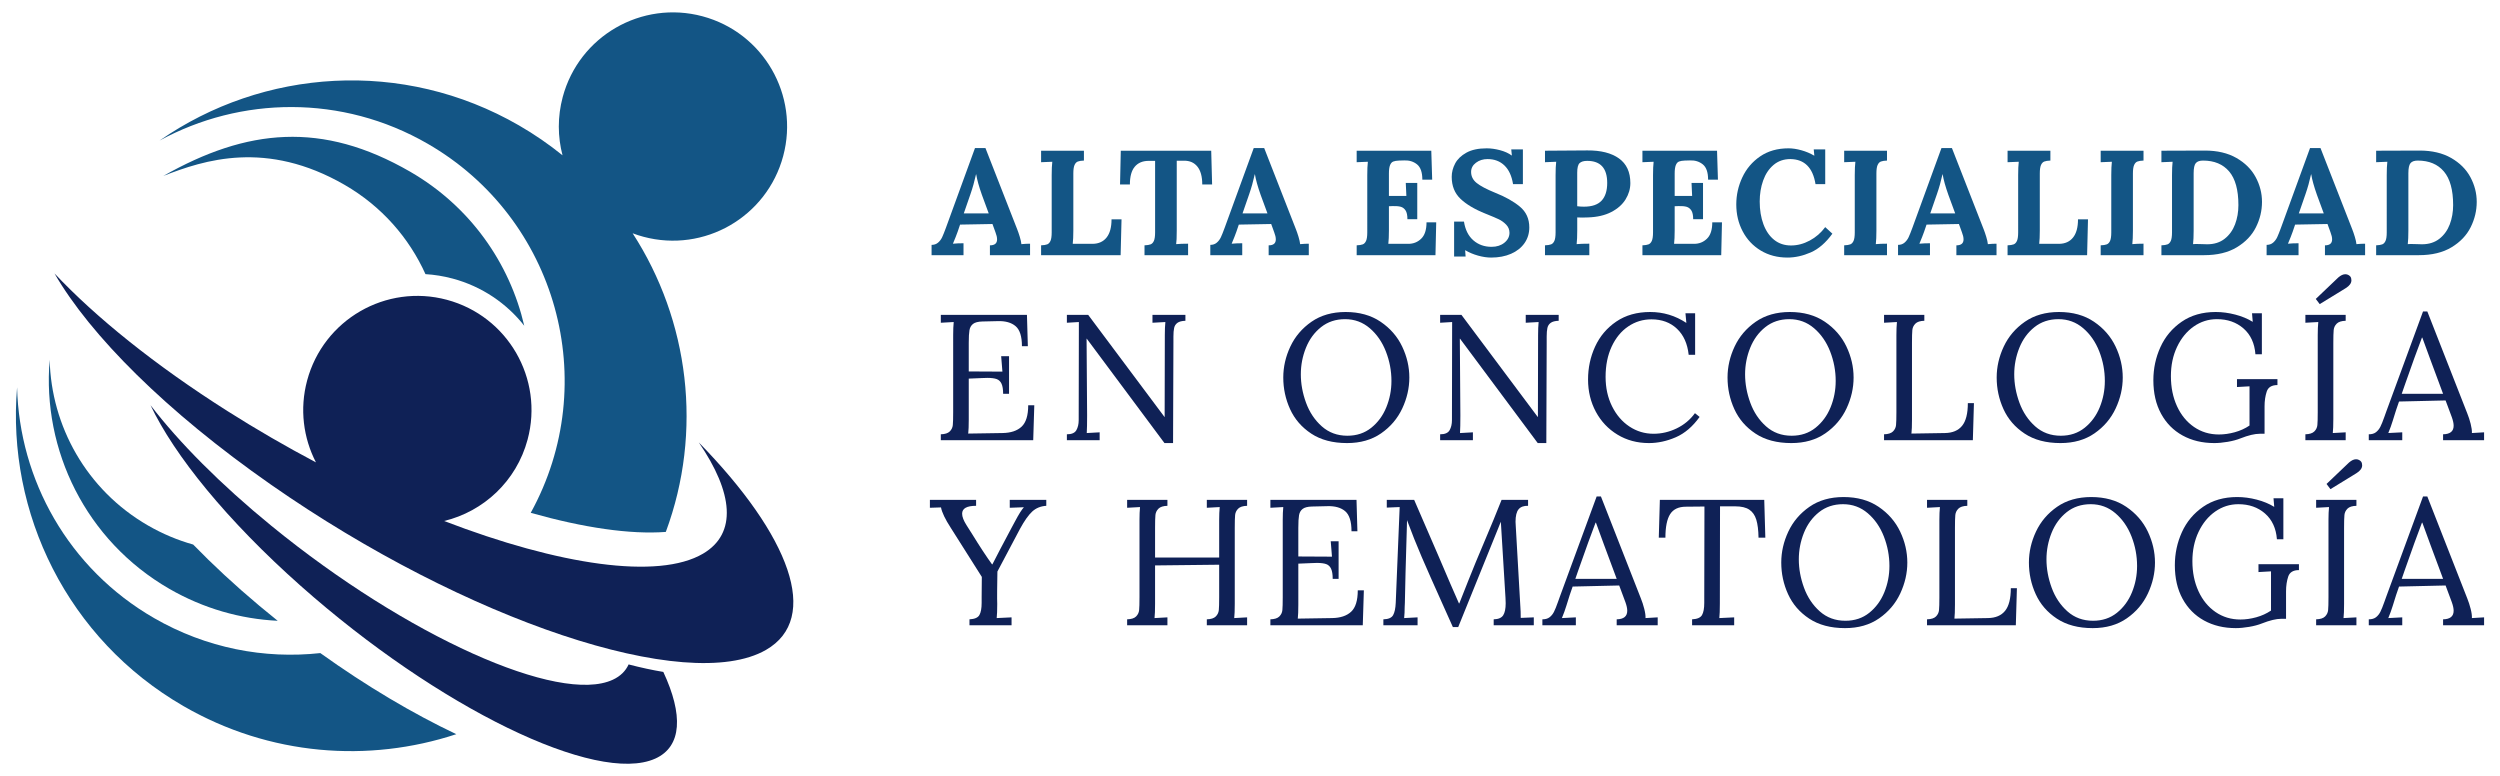 <?xml version="1.0" encoding="utf-8"?>
<!-- Generator: Adobe Illustrator 16.0.0, SVG Export Plug-In . SVG Version: 6.00 Build 0)  -->
<!DOCTYPE svg PUBLIC "-//W3C//DTD SVG 1.1//EN" "http://www.w3.org/Graphics/SVG/1.1/DTD/svg11.dtd">
<svg version="1.1" id="Capa_1" xmlns="http://www.w3.org/2000/svg" xmlns:xlink="http://www.w3.org/1999/xlink" x="0px" y="0px"
	 width="612px" height="190px" viewBox="0 0 612 190" enable-background="new 0 0 612 190" xml:space="preserve">
<g>
	<g>
		<path fill-rule="evenodd" clip-rule="evenodd" fill="#135585" d="M37.683,151.287c12.821,7.401,27.068,10.081,40.734,8.588
			c11.253,8.065,22.67,14.822,33.287,19.852c-21.436,7.066-45.673,5.317-66.76-6.857C16.481,156.436,1.59,125.532,4.182,94.816
			C4.735,117.4,16.688,139.163,37.683,151.287"/>
		<path fill-rule="evenodd" clip-rule="evenodd" fill="#135585" d="M127.031,30.691c3.805,2.195,7.364,4.651,10.673,7.329
			c-1.186-4.533-1.246-9.427,0.052-14.277c3.994-14.902,19.313-23.748,34.217-19.755c14.902,3.994,23.748,19.312,19.753,34.216
			c-3.993,14.903-19.312,23.748-34.214,19.756c-0.904-0.242-1.783-0.527-2.642-0.851c13.81,21.337,17.254,48.463,8.122,73.105
			c-8.703,0.661-20.13-1.017-33.07-4.673c17.548-31.87,6.445-72.067-25.212-90.344c-20.994-12.122-45.821-11.592-65.655-0.779
			C64.358,16.815,98.569,14.259,127.031,30.691"/>
		<path fill-rule="evenodd" clip-rule="evenodd" fill="#135585" d="M36.22,128.633c3.564,2.059,7.283,3.607,11.069,4.671
			c4.792,4.933,10.215,9.972,16.211,15c1.484,1.242,2.979,2.464,4.481,3.667c-9.061-0.442-18.152-2.988-26.548-7.836
			c-20.442-11.804-31.139-33.998-29.275-56.059C12.557,104.293,21.141,119.927,36.22,128.633"/>
		<path fill-rule="evenodd" clip-rule="evenodd" fill="#135585" d="M100.39,42.021c14.716,8.497,24.38,22.379,27.947,37.72
			c-4.294-5.452-10.322-9.616-17.54-11.55c-2.217-0.593-4.44-0.95-6.643-1.083C100.15,58.237,93.43,50.492,84.36,45.254
			c-19.154-11.058-34.383-6.098-44.385-2.178C60.486,31.446,78.863,29.59,100.39,42.021"/>
		<path fill-rule="evenodd" clip-rule="evenodd" fill="#0F2156" d="M55.658,100.615c7.15,4.533,14.429,8.74,21.688,12.575
			c-3.08-5.965-4.034-13.05-2.16-20.042c3.993-14.903,19.312-23.749,34.216-19.755c14.904,3.995,23.748,19.313,19.755,34.215
			c-2.742,10.228-10.815,17.601-20.429,19.931c28.089,10.809,52.43,14.439,63.378,7.997c8.405-4.943,7.393-14.929-1.05-27.241
			c22.382,22.906,29.943,43.062,16.442,50.812c-19.149,10.992-73.413-7.136-121.204-40.493
			c-25.642-17.897-44.204-36.539-52.95-51.673C23.438,77.655,37.87,89.336,55.658,100.615"/>
		<path fill-rule="evenodd" clip-rule="evenodd" fill="#0F2156" d="M66.468,128.749c32.983,26.922,70.397,43.771,83.569,37.64
			c1.846-0.86,3.117-2.125,3.849-3.737c2.962,0.771,5.802,1.386,8.494,1.835c4.876,10.451,4.606,18.248-1.966,21.216
			c-14.335,6.472-53.212-12.471-86.836-42.312c-18.04-16.01-30.897-31.903-36.73-44.197
			C43.816,108.271,53.915,118.502,66.468,128.749"/>
	</g>
	<g>
		<path fill="#135585" d="M228.047,59.946c0.632,0,1.163-0.182,1.588-0.547c0.426-0.366,0.762-0.81,1.005-1.334
			c0.244-0.523,0.549-1.285,0.914-2.283l7.124-19.543h2.557l7.781,19.908c0.195,0.488,0.402,1.09,0.622,1.809
			c0.218,0.718,0.352,1.321,0.401,1.809c0.803-0.074,1.51-0.109,2.119-0.109v2.812h-9.826v-2.411c1.169,0,1.753-0.486,1.753-1.46
			c0-0.488-0.134-1.071-0.401-1.754l-0.731-2.008l-7.926,0.145l-0.584,1.717c-0.073,0.195-0.238,0.634-0.493,1.315
			c-0.256,0.683-0.481,1.23-0.675,1.645c0.778-0.074,1.643-0.111,2.593-0.111v2.923h-7.817V59.946z M242.038,52.238l-1.68-4.566
			c-0.707-1.997-1.169-3.665-1.388-5.004h-0.037c-0.39,1.753-0.84,3.36-1.352,4.822l-1.644,4.748H242.038z"/>
		<path fill="#135585" d="M254.86,60.055c0.658-0.024,1.157-0.102,1.498-0.237c0.341-0.135,0.608-0.419,0.804-0.858
			c0.194-0.439,0.292-1.132,0.292-2.082V42.886c0-1.363,0.049-2.458,0.146-3.288l-2.74,0.11v-2.812h10.484v2.411
			c-0.658,0.024-1.157,0.104-1.498,0.237c-0.341,0.135-0.609,0.419-0.803,0.859c-0.195,0.439-0.292,1.132-0.292,2.082v13.991
			c0,1.315-0.049,2.387-0.146,3.214h4.895c1.462-0.023,2.593-0.541,3.397-1.552c0.804-1.011,1.206-2.49,1.206-4.439h2.447
			l-0.219,8.767H254.86V60.055z"/>
		<path fill="#135585" d="M280.175,60.055c0.658-0.024,1.156-0.102,1.498-0.237c0.341-0.135,0.609-0.419,0.804-0.858
			c0.194-0.439,0.292-1.132,0.292-2.082V39.38h-1.68c-1.437,0.025-2.545,0.512-3.325,1.462c-0.779,0.949-1.168,2.386-1.168,4.31
			h-2.411l0.183-8.256h22.137l0.219,8.256h-2.412c0-1.924-0.396-3.379-1.187-4.365c-0.792-0.987-1.895-1.467-3.306-1.443h-1.753
			v17.132c0,1.631-0.049,2.728-0.146,3.288c0.804-0.074,1.778-0.109,2.923-0.109v2.812h-10.667V60.055z"/>
		<path fill="#135585" d="M296.284,59.946c0.633,0,1.163-0.182,1.589-0.547c0.426-0.366,0.761-0.81,1.004-1.334
			c0.243-0.523,0.548-1.285,0.914-2.283l7.124-19.543h2.557l7.78,19.908c0.195,0.488,0.402,1.09,0.621,1.809
			s0.353,1.321,0.402,1.809c0.803-0.074,1.51-0.109,2.118-0.109v2.812h-9.826v-2.411c1.169,0,1.753-0.486,1.753-1.46
			c0-0.488-0.134-1.071-0.401-1.754l-0.73-2.008l-7.927,0.145l-0.584,1.717c-0.073,0.195-0.238,0.634-0.494,1.315
			c-0.256,0.683-0.481,1.23-0.675,1.645c0.779-0.074,1.643-0.111,2.593-0.111v2.923h-7.817V59.946z M310.274,52.238l-1.68-4.566
			c-0.707-1.997-1.169-3.665-1.389-5.004h-0.036c-0.39,1.753-0.84,3.36-1.352,4.822l-1.644,4.748H310.274z"/>
		<path fill="#135585" d="M332.112,60.055c0.659-0.024,1.156-0.102,1.498-0.237c0.341-0.135,0.609-0.419,0.805-0.858
			s0.293-1.132,0.293-2.082V42.886c0-1.363,0.047-2.458,0.145-3.288l-2.74,0.11v-2.812h18.266l0.219,7.087h-2.409
			c0-1.803-0.434-3.05-1.298-3.745c-0.864-0.694-1.906-1.017-3.124-0.968l-1.314,0.037c-0.585,0.024-1.047,0.104-1.389,0.237
			c-0.341,0.135-0.602,0.433-0.785,0.896s-0.273,1.145-0.273,2.045v5.479h4.273c-0.023-0.414-0.073-1.473-0.145-3.177h2.811v8.875
			h-2.409c0-0.972-0.151-1.692-0.457-2.154c-0.307-0.463-0.701-0.761-1.188-0.895s-1.132-0.188-1.936-0.165l-0.949,0.037v5.99
			c0,1.315-0.051,2.387-0.146,3.214h4.896c1.24,0,2.294-0.419,3.157-1.261c0.866-0.839,1.299-2.172,1.299-3.999h2.373l-0.183,8.036
			h-19.288V60.055z"/>
		<path fill="#135585" d="M361.829,62.576c-1.133-0.316-2.174-0.754-3.123-1.314h-0.036l0.109,1.534h-2.812v-8.547h2.411
			c0.316,1.998,1.082,3.524,2.3,4.584c1.217,1.06,2.704,1.589,4.457,1.589c1.268,0,2.314-0.335,3.141-1.004
			c0.828-0.669,1.245-1.479,1.245-2.429c0-0.779-0.276-1.448-0.823-2.01c-0.547-0.559-1.159-0.998-1.827-1.315
			c-0.67-0.315-1.735-0.767-3.195-1.351c-2.682-1.071-4.731-2.289-6.155-3.653c-1.425-1.364-2.139-3.153-2.139-5.37
			c0-1.12,0.281-2.211,0.843-3.269c0.559-1.06,1.479-1.942,2.756-2.65c1.28-0.705,2.928-1.06,4.949-1.06
			c1.048,0,2.143,0.154,3.289,0.457c1.144,0.306,2.093,0.737,2.849,1.297h0.036l-0.145-1.497h2.849v8.51h-2.412
			c-0.315-1.996-1.016-3.518-2.1-4.566c-1.084-1.047-2.466-1.571-4.145-1.571c-1.097,0-2.041,0.298-2.833,0.896
			c-0.792,0.596-1.187,1.346-1.187,2.246c0,1.073,0.449,1.973,1.351,2.705c0.901,0.73,2.423,1.534,4.565,2.41
			c2.462,0.974,4.465,2.1,6.01,3.379c1.546,1.278,2.319,2.976,2.319,5.095c0,1.438-0.388,2.716-1.167,3.836
			c-0.78,1.121-1.877,1.991-3.287,2.612c-1.413,0.621-3.047,0.932-4.896,0.932C364.026,63.052,362.961,62.892,361.829,62.576z"/>
		<path fill="#135585" d="M378.212,60.055c0.659-0.024,1.156-0.102,1.499-0.237c0.34-0.135,0.607-0.419,0.804-0.858
			c0.195-0.439,0.292-1.132,0.292-2.082V42.886c0-1.363,0.047-2.458,0.146-3.288l-2.74,0.11v-2.812l10.374-0.073
			c3.289-0.025,5.865,0.627,7.727,1.954c1.862,1.328,2.794,3.342,2.794,6.045c0,1.389-0.39,2.716-1.167,3.982
			c-0.779,1.267-1.95,2.301-3.508,3.105s-3.458,1.242-5.698,1.315l-1.424,0.037l-1.207-0.037v3.213c0,1.389-0.05,2.498-0.145,3.325
			c0.778-0.074,1.812-0.109,3.104-0.109v2.812h-10.851V60.055z M392.075,49.115c0.913-0.987,1.369-2.429,1.369-4.328
			c0-3.604-1.631-5.407-4.894-5.407c-0.852,0-1.475,0.183-1.862,0.548c-0.39,0.365-0.586,1.145-0.586,2.338v8.219
			c0.512,0.072,1.06,0.109,1.644,0.109C389.72,50.595,391.162,50.101,392.075,49.115z"/>
		<path fill="#135585" d="M402.065,60.055c0.659-0.024,1.156-0.102,1.498-0.237c0.341-0.135,0.609-0.419,0.805-0.858
			c0.194-0.439,0.293-1.132,0.293-2.082V42.886c0-1.363,0.047-2.458,0.144-3.288l-2.739,0.11v-2.812h18.265l0.219,7.087h-2.408
			c0-1.803-0.434-3.05-1.299-3.745c-0.864-0.694-1.905-1.017-3.123-0.968l-1.314,0.037c-0.585,0.024-1.047,0.104-1.39,0.237
			c-0.34,0.135-0.601,0.433-0.784,0.896s-0.273,1.145-0.273,2.045v5.479h4.273c-0.024-0.414-0.073-1.473-0.145-3.177h2.811v8.875
			h-2.41c0-0.972-0.151-1.692-0.455-2.154c-0.308-0.463-0.702-0.761-1.19-0.895c-0.486-0.134-1.131-0.188-1.936-0.165l-0.948,0.037
			v5.99c0,1.315-0.051,2.387-0.146,3.214h4.895c1.241,0,2.295-0.419,3.158-1.261c0.866-0.839,1.299-2.172,1.299-3.999h2.373
			l-0.183,8.036h-19.288V60.055z"/>
		<path fill="#135585" d="M431.032,61.334c-1.897-1.145-3.372-2.708-4.419-4.695c-1.049-1.984-1.571-4.182-1.571-6.593
			c0-2.313,0.495-4.524,1.479-6.629c0.987-2.107,2.443-3.818,4.367-5.133s4.238-1.973,6.939-1.973c0.975,0,2.028,0.16,3.161,0.476
			c1.131,0.316,2.174,0.755,3.122,1.315h0.038l-0.147-1.534h2.813v8.51h-2.374c-0.658-4.042-2.704-6.087-6.138-6.137
			c-1.631,0-3.013,0.481-4.146,1.443c-1.132,0.962-1.979,2.234-2.539,3.817c-0.562,1.584-0.84,3.288-0.84,5.115
			c0,2.094,0.305,3.957,0.913,5.588c0.609,1.632,1.483,2.904,2.63,3.817c1.144,0.913,2.521,1.37,4.127,1.37
			c1.56,0,3.086-0.402,4.585-1.206c1.498-0.803,2.758-1.899,3.781-3.287l1.753,1.607c-1.607,2.216-3.372,3.745-5.296,4.585
			c-1.925,0.84-3.825,1.261-5.699,1.261C435.111,63.052,432.933,62.479,431.032,61.334z"/>
		<path fill="#135585" d="M451.454,60.055c0.656-0.024,1.156-0.102,1.499-0.237c0.34-0.135,0.605-0.419,0.801-0.858
			s0.293-1.132,0.293-2.082V42.886c0-1.363,0.05-2.458,0.147-3.288l-2.74,0.11v-2.812h10.483v2.411
			c-0.657,0.024-1.156,0.104-1.498,0.237c-0.341,0.135-0.608,0.419-0.804,0.859c-0.196,0.439-0.291,1.132-0.291,2.082v13.991
			c0,1.364-0.049,2.46-0.147,3.288c0.781-0.074,1.693-0.109,2.74-0.109v2.812h-10.483V60.055z"/>
		<path fill="#135585" d="M464.639,59.946c0.633,0,1.163-0.182,1.59-0.547c0.425-0.366,0.761-0.81,1.005-1.334
			c0.242-0.523,0.548-1.285,0.914-2.283l7.122-19.543h2.558l7.781,19.908c0.194,0.488,0.401,1.09,0.62,1.809
			s0.352,1.321,0.402,1.809c0.804-0.074,1.51-0.109,2.118-0.109v2.812h-9.826v-2.411c1.167,0,1.753-0.486,1.753-1.46
			c0-0.488-0.134-1.071-0.402-1.754l-0.729-2.008l-7.927,0.145l-0.586,1.717c-0.073,0.195-0.237,0.634-0.492,1.315
			c-0.257,0.683-0.48,1.23-0.675,1.645c0.777-0.074,1.644-0.111,2.592-0.111v2.923h-7.817V59.946z M478.63,52.238l-1.679-4.566
			c-0.708-1.997-1.17-3.665-1.389-5.004h-0.038c-0.388,1.753-0.84,3.36-1.352,4.822l-1.644,4.748H478.63z"/>
		<path fill="#135585" d="M491.454,60.055c0.655-0.024,1.155-0.102,1.498-0.237c0.34-0.135,0.606-0.419,0.801-0.858
			c0.195-0.439,0.293-1.132,0.293-2.082V42.886c0-1.363,0.05-2.458,0.147-3.288l-2.739,0.11v-2.812h10.482v2.411
			c-0.657,0.024-1.156,0.104-1.498,0.237c-0.341,0.135-0.608,0.419-0.804,0.859c-0.195,0.439-0.291,1.132-0.291,2.082v13.991
			c0,1.315-0.049,2.387-0.146,3.214h4.895c1.462-0.023,2.595-0.541,3.397-1.552c0.805-1.011,1.207-2.49,1.207-4.439h2.446
			l-0.218,8.767h-19.471V60.055z"/>
		<path fill="#135585" d="M514.247,60.055c0.657-0.024,1.154-0.102,1.498-0.237c0.339-0.135,0.608-0.419,0.804-0.858
			c0.194-0.439,0.292-1.132,0.292-2.082V42.886c0-1.363,0.048-2.458,0.145-3.288l-2.738,0.11v-2.812h10.484v2.411
			c-0.658,0.024-1.157,0.104-1.498,0.237c-0.343,0.135-0.608,0.419-0.804,0.859c-0.195,0.439-0.292,1.132-0.292,2.082v13.991
			c0,1.364-0.051,2.46-0.146,3.288c0.777-0.074,1.69-0.109,2.739-0.109v2.812h-10.484V60.055z"/>
		<path fill="#135585" d="M529.112,60.055c0.659-0.024,1.156-0.102,1.498-0.237c0.341-0.135,0.609-0.419,0.805-0.858
			c0.194-0.439,0.293-1.132,0.293-2.082V42.886c0-1.363,0.047-2.458,0.144-3.288l-2.739,0.11v-2.812l10.631-0.037
			c3.045,0,5.619,0.603,7.728,1.809c2.104,1.206,3.676,2.77,4.711,4.693c1.034,1.925,1.553,3.945,1.553,6.064
			c0,2.143-0.492,4.207-1.479,6.191c-0.987,1.985-2.545,3.623-4.676,4.914c-2.131,1.291-4.804,1.936-8.019,1.936h-10.448V60.055z
			 M544.602,58.448c1.145-0.901,1.991-2.076,2.538-3.525c0.549-1.448,0.822-3.025,0.822-4.73c0-3.702-0.756-6.441-2.264-8.219
			c-1.511-1.777-3.641-2.666-6.393-2.666c-0.83,0-1.42,0.208-1.771,0.621c-0.355,0.414-0.53,1.241-0.53,2.484v14.063
			c0,1.364-0.051,2.46-0.146,3.288c0.122-0.023,0.352-0.037,0.692-0.037l1.572,0.037c0.315,0.024,0.718,0.036,1.205,0.036
			C542.031,59.799,543.456,59.35,544.602,58.448z"/>
		<path fill="#135585" d="M554.866,59.946c0.633,0,1.163-0.182,1.589-0.547c0.426-0.366,0.761-0.81,1.006-1.334
			c0.242-0.523,0.547-1.285,0.913-2.283l7.123-19.543h2.557l7.781,19.908c0.194,0.488,0.402,1.09,0.62,1.809
			c0.219,0.718,0.352,1.321,0.402,1.809c0.804-0.074,1.511-0.109,2.119-0.109v2.812h-9.827v-2.411c1.169,0,1.753-0.486,1.753-1.46
			c0-0.488-0.133-1.071-0.402-1.754l-0.729-2.008l-7.927,0.145l-0.585,1.717c-0.074,0.195-0.238,0.634-0.492,1.315
			c-0.257,0.683-0.481,1.23-0.676,1.645c0.778-0.074,1.644-0.111,2.593-0.111v2.923h-7.817V59.946z M568.856,52.238l-1.679-4.566
			c-0.708-1.997-1.169-3.665-1.389-5.004h-0.038c-0.388,1.753-0.84,3.36-1.351,4.822l-1.643,4.748H568.856z"/>
		<path fill="#135585" d="M581.679,60.055c0.658-0.024,1.155-0.102,1.498-0.237c0.34-0.135,0.608-0.419,0.804-0.858
			s0.292-1.132,0.292-2.082V42.886c0-1.363,0.048-2.458,0.146-3.288l-2.739,0.11v-2.812l10.63-0.037c3.044,0,5.62,0.603,7.727,1.809
			c2.105,1.206,3.678,2.77,4.712,4.693c1.034,1.925,1.553,3.945,1.553,6.064c0,2.143-0.492,4.207-1.479,6.191
			c-0.987,1.985-2.545,3.623-4.677,4.914c-2.13,1.291-4.803,1.936-8.019,1.936h-10.447V60.055z M597.168,58.448
			c1.144-0.901,1.99-2.076,2.537-3.525c0.549-1.448,0.823-3.025,0.823-4.73c0-3.702-0.757-6.441-2.265-8.219
			c-1.51-1.777-3.641-2.666-6.393-2.666c-0.83,0-1.42,0.208-1.771,0.621c-0.354,0.414-0.53,1.241-0.53,2.484v14.063
			c0,1.364-0.05,2.46-0.145,3.288c0.12-0.023,0.352-0.037,0.691-0.037l1.571,0.037c0.317,0.024,0.719,0.036,1.206,0.036
			C594.597,59.799,596.021,59.35,597.168,58.448z"/>
		<path fill="#0F2156" d="M230.312,106.316c1.022-0.029,1.753-0.264,2.191-0.701c0.439-0.438,0.687-0.957,0.746-1.557
			c0.058-0.598,0.088-1.644,0.088-3.135V81.988c0-1.227,0.043-2.28,0.131-3.156l-3.156,0.175v-1.929h21.084l0.22,7.671h-1.447
			c0-2.395-0.519-4.032-1.556-4.908c-1.038-0.877-2.492-1.287-4.361-1.229l-3.771,0.088c-1.053,0.03-1.812,0.228-2.28,0.592
			c-0.467,0.365-0.76,0.876-0.876,1.534c-0.117,0.657-0.175,1.687-0.175,3.09v7.014l8.241,0.043l-0.307-3.77h1.929v9.205h-1.447
			c0-1.081-0.131-1.906-0.394-2.477c-0.263-0.569-0.666-0.948-1.206-1.139c-0.541-0.19-1.293-0.285-2.257-0.285l-1.359,0.043
			l-3.2,0.133v10.039c0,1.519-0.044,2.658-0.132,3.418l8.373-0.132c2.045-0.029,3.609-0.547,4.69-1.555
			c1.081-1.009,1.622-2.755,1.622-5.238h1.49l-0.263,8.547h-22.619V106.316z"/>
		<path fill="#0F2156" d="M266.037,82.908h-0.043l0.131,18.762c0,1.958-0.029,3.404-0.088,4.339l3.157-0.175v1.929h-8.022v-1.446
			c1.168,0,1.944-0.337,2.324-1.008c0.379-0.672,0.569-1.491,0.569-2.455l0.044-24.021l-2.937,0.175v-1.929h5.216l18.674,24.986
			h0.044l0.043-20.076c0-1.227,0.043-2.28,0.132-3.156l-3.157,0.175v-1.929h8.065v1.447c-0.876,0.028-1.527,0.198-1.95,0.504
			c-0.424,0.307-0.695,0.723-0.811,1.249c-0.117,0.526-0.175,1.227-0.175,2.105v1.534l-0.088,24.547h-2.104L266.037,82.908z"/>
		<path fill="#0F2156" d="M320.984,106.141c-2.338-1.548-4.062-3.543-5.172-5.983c-1.111-2.44-1.666-5.02-1.666-7.736
			c0-2.601,0.576-5.128,1.731-7.584c1.154-2.454,2.878-4.479,5.173-6.072c2.293-1.592,5.079-2.389,8.351-2.389
			c3.36,0,6.217,0.796,8.569,2.389c2.352,1.593,4.114,3.618,5.281,6.072c1.171,2.456,1.755,4.983,1.755,7.584
			c0,2.57-0.577,5.091-1.73,7.561c-1.156,2.47-2.881,4.501-5.173,6.094c-2.295,1.593-5.079,2.388-8.353,2.388
			C326.246,108.464,323.322,107.69,320.984,106.141z M335.691,104.717c1.622-1.301,2.85-2.973,3.683-5.02
			c0.832-2.045,1.251-4.193,1.251-6.444c0-2.484-0.455-4.887-1.361-7.21c-0.905-2.324-2.221-4.223-3.945-5.698
			s-3.741-2.214-6.048-2.214c-2.28,0-4.237,0.651-5.875,1.951c-1.637,1.301-2.871,2.988-3.704,5.063s-1.249,4.238-1.249,6.488
			c0,2.309,0.423,4.624,1.271,6.947c0.847,2.323,2.132,4.253,3.858,5.786c1.722,1.534,3.812,2.302,6.268,2.302
			C332.12,106.667,334.07,106.017,335.691,104.717z"/>
		<path fill="#0F2156" d="M357.412,82.908h-0.045l0.133,18.762c0,1.958-0.031,3.404-0.088,4.339l3.156-0.175v1.929h-8.022v-1.446
			c1.169,0,1.944-0.337,2.324-1.008c0.378-0.672,0.568-1.491,0.568-2.455l0.046-24.021l-2.938,0.175v-1.929h5.216l18.674,24.986
			h0.045l0.044-20.076c0-1.227,0.044-2.28,0.13-3.156l-3.155,0.175v-1.929h8.066v1.447c-0.878,0.028-1.527,0.198-1.95,0.504
			c-0.426,0.307-0.694,0.723-0.812,1.249c-0.118,0.526-0.175,1.227-0.175,2.105v1.534l-0.089,24.547h-2.104L357.412,82.908z"/>
		<path fill="#0F2156" d="M395.966,106.403c-2.267-1.373-4.034-3.243-5.307-5.61c-1.27-2.367-1.904-4.997-1.904-7.89
			c0-2.863,0.575-5.552,1.731-8.065c1.153-2.513,2.878-4.551,5.172-6.114c2.294-1.564,5.063-2.346,8.308-2.346
			c3.213,0,6.164,0.892,8.854,2.674l-0.22-2.367h2.367v10.17h-1.579c-0.293-2.718-1.249-4.844-2.871-6.378s-3.703-2.301-6.244-2.301
			c-2.077,0-3.971,0.577-5.677,1.731c-1.711,1.154-3.063,2.797-4.056,4.931c-0.994,2.133-1.491,4.603-1.491,7.407
			c0,2.69,0.525,5.093,1.58,7.211c1.051,2.119,2.468,3.771,4.249,4.953c1.784,1.183,3.756,1.776,5.919,1.776
			c1.958,0,3.841-0.439,5.654-1.316c1.812-0.876,3.303-2.119,4.473-3.726l1.139,0.921c-1.695,2.366-3.638,4.024-5.831,4.976
			c-2.19,0.948-4.383,1.424-6.573,1.424C400.794,108.464,398.229,107.777,395.966,106.403z"/>
		<path fill="#0F2156" d="M429.741,106.141c-2.34-1.548-4.064-3.543-5.173-5.983c-1.113-2.44-1.667-5.02-1.667-7.736
			c0-2.601,0.578-5.128,1.731-7.584c1.153-2.454,2.878-4.479,5.172-6.072c2.296-1.592,5.078-2.389,8.351-2.389
			c3.36,0,6.219,0.796,8.571,2.389c2.352,1.593,4.111,3.618,5.281,6.072c1.169,2.456,1.753,4.983,1.753,7.584
			c0,2.57-0.577,5.091-1.73,7.561c-1.154,2.47-2.879,4.501-5.173,6.094c-2.295,1.593-5.077,2.388-8.351,2.388
			C434.999,108.464,432.076,107.69,429.741,106.141z M444.445,104.717c1.622-1.301,2.852-2.973,3.685-5.02
			c0.832-2.045,1.248-4.193,1.248-6.444c0-2.484-0.454-4.887-1.358-7.21c-0.905-2.324-2.221-4.223-3.945-5.698
			c-1.724-1.476-3.741-2.214-6.05-2.214c-2.278,0-4.238,0.651-5.875,1.951c-1.635,1.301-2.869,2.988-3.702,5.063
			s-1.251,4.238-1.251,6.488c0,2.309,0.424,4.624,1.272,6.947c0.847,2.323,2.133,4.253,3.857,5.786
			c1.724,1.534,3.814,2.302,6.27,2.302C440.873,106.667,442.823,106.017,444.445,104.717z"/>
		<path fill="#0F2156" d="M461.215,106.316c1.022-0.029,1.753-0.264,2.192-0.701c0.438-0.438,0.686-0.957,0.744-1.557
			c0.058-0.598,0.089-1.644,0.089-3.135V81.988c0-1.227,0.042-2.28,0.13-3.156l-3.155,0.175v-1.929h9.861v1.447
			c-1.022,0.028-1.753,0.263-2.189,0.702c-0.44,0.438-0.688,0.957-0.747,1.555c-0.06,0.6-0.088,1.645-0.088,3.135v18.806
			c0,1.519-0.043,2.658-0.131,3.418l8.198-0.132c1.868-0.029,3.271-0.62,4.207-1.775c0.935-1.153,1.402-3.002,1.402-5.545h1.491
			l-0.264,9.074h-21.741V106.316z"/>
		<path fill="#0F2156" d="M495.627,106.141c-2.34-1.548-4.064-3.543-5.173-5.983c-1.112-2.44-1.667-5.02-1.667-7.736
			c0-2.601,0.578-5.128,1.731-7.584c1.153-2.454,2.878-4.479,5.173-6.072c2.295-1.592,5.078-2.389,8.35-2.389
			c3.361,0,6.219,0.796,8.571,2.389c2.353,1.593,4.112,3.618,5.282,6.072c1.168,2.456,1.753,4.983,1.753,7.584
			c0,2.57-0.578,5.091-1.731,7.561s-2.877,4.501-5.173,6.094c-2.295,1.593-5.077,2.388-8.351,2.388
			C500.886,108.464,497.963,107.69,495.627,106.141z M510.331,104.717c1.622-1.301,2.853-2.973,3.685-5.02
			c0.832-2.045,1.249-4.193,1.249-6.444c0-2.484-0.455-4.887-1.358-7.21c-0.906-2.324-2.221-4.223-3.945-5.698
			s-3.741-2.214-6.051-2.214c-2.277,0-4.238,0.651-5.873,1.951c-1.637,1.301-2.871,2.988-3.703,5.063s-1.251,4.238-1.251,6.488
			c0,2.309,0.423,4.624,1.271,6.947c0.848,2.323,2.134,4.253,3.857,5.786c1.725,1.534,3.815,2.302,6.27,2.302
			C506.76,106.667,508.709,106.017,510.331,104.717z"/>
		<path fill="#0F2156" d="M534.288,106.601c-2.25-1.241-4.003-3.016-5.259-5.326c-1.258-2.308-1.886-5.04-1.886-8.196
			c0-2.864,0.577-5.567,1.731-8.109c1.153-2.542,2.884-4.61,5.194-6.204c2.309-1.592,5.085-2.389,8.327-2.389
			c1.58,0,3.181,0.212,4.803,0.636s3.046,1.016,4.273,1.776l-0.176-2.105h2.411v10.039h-1.579c-0.204-2.688-1.176-4.792-2.913-6.312
			c-1.741-1.52-3.91-2.28-6.512-2.28c-2.073,0-3.967,0.6-5.677,1.797c-1.707,1.199-3.067,2.857-4.076,4.976
			c-1.009,2.12-1.513,4.509-1.513,7.167c0,2.747,0.497,5.202,1.491,7.364c0.994,2.164,2.381,3.858,4.164,5.085
			c1.781,1.228,3.815,1.841,6.093,1.841c1.256,0,2.549-0.182,3.88-0.547c1.329-0.364,2.534-0.913,3.617-1.645v-9.599l-3.069,0.174
			v-1.928h9.905v1.447c-1.399,0-2.277,0.533-2.627,1.599c-0.353,1.067-0.528,2.273-0.528,3.617v6.707h-1.182
			c-1.227,0-2.807,0.38-4.735,1.138c-0.877,0.352-1.914,0.629-3.112,0.835c-1.199,0.203-2.294,0.306-3.288,0.306
			C539.125,108.464,536.54,107.842,534.288,106.601z"/>
		<path fill="#0F2156" d="M564.359,106.316c1.021-0.029,1.754-0.264,2.19-0.701c0.438-0.438,0.688-0.957,0.745-1.557
			c0.06-0.598,0.088-1.644,0.088-3.135V81.988c0-1.227,0.045-2.28,0.134-3.156l-3.157,0.175v-1.929h9.863v1.447
			c-1.024,0.028-1.755,0.263-2.193,0.702c-0.437,0.438-0.687,0.957-0.744,1.555c-0.059,0.6-0.088,1.645-0.088,3.135v18.629
			c0,1.55-0.045,2.704-0.131,3.463l3.156-0.175v1.929h-9.863V106.316z M574.223,70.547c0.935-0.584,1.402-1.227,1.402-1.929
			c0-0.379-0.087-0.686-0.264-0.92c-0.088-0.117-0.24-0.24-0.461-0.373c-0.219-0.132-0.474-0.197-0.766-0.197
			c-0.526,0-1.097,0.263-1.71,0.789l-5.522,5.26l0.964,1.271L574.223,70.547z"/>
		<path fill="#0F2156" d="M579.876,106.316c0.729,0,1.314-0.168,1.753-0.504c0.439-0.337,0.796-0.774,1.074-1.315
			c0.278-0.54,0.606-1.352,0.987-2.433l0.437-1.228l9.03-24.591h1.052l9.776,24.941c0.321,0.789,0.598,1.645,0.833,2.564
			c0.232,0.921,0.336,1.673,0.307,2.257l2.98-0.175v1.929h-10.039v-1.446c1.725-0.029,2.588-0.731,2.588-2.104
			c0-0.557-0.147-1.242-0.438-2.062l-1.536-4.121l-11.396,0.264c-0.438,1.199-0.949,2.762-1.535,4.691
			c-0.291,0.964-0.655,1.973-1.096,3.023l3.421-0.175v1.929h-8.198V106.316z M598.066,96.409l-3.11-8.372l-1.974-5.392h-0.089
			l-1.841,4.954l-2.365,6.663l-0.745,2.147H598.066z"/>
		<path fill="#0F2156" d="M237.326,151.612c1.256-0.058,2.067-0.408,2.433-1.052c0.365-0.643,0.548-1.635,0.548-2.98v-1.359
			l0.043-4.996l-7.627-12.056c-1.345-2.074-2.133-3.726-2.367-4.954l-2.717,0.088v-1.928h11.309v1.446
			c-2.279,0-3.419,0.644-3.419,1.93c0,0.76,0.365,1.708,1.096,2.849l1.359,2.147c1.869,3.041,3.491,5.509,4.865,7.408h0.088
			c1.022-2.017,2.586-4.997,4.69-8.942l0.92-1.709c0.847-1.606,1.549-2.718,2.104-3.331l-3.463,0.13v-1.928h8.943v1.446
			c-1.374,0.088-2.521,0.556-3.441,1.402c-0.92,0.848-1.922,2.266-3.002,4.253l-5.523,10.433c-0.029,1.432-0.051,2.952-0.066,4.56
			c-0.015,1.607-0.007,2.732,0.022,3.374c0,1.55-0.044,2.704-0.131,3.463l3.639-0.175v1.929h-10.302V151.612z"/>
		<path fill="#0F2156" d="M275.923,151.612c1.023-0.028,1.753-0.263,2.191-0.7c0.439-0.439,0.687-0.958,0.746-1.557
			c0.059-0.599,0.087-1.644,0.087-3.135v-18.937c0-1.228,0.044-2.279,0.131-3.155l-3.156,0.174v-1.928h9.863v1.446
			c-1.023,0.029-1.754,0.263-2.192,0.702c-0.438,0.438-0.687,0.957-0.745,1.555c-0.059,0.6-0.087,1.646-0.087,3.135v7.276h15.693
			v-9.205c0-1.228,0.044-2.279,0.131-3.155l-3.156,0.174v-1.928h9.863v1.446c-1.023,0.029-1.753,0.263-2.192,0.702
			c-0.438,0.438-0.687,0.957-0.745,1.555c-0.059,0.6-0.087,1.646-0.087,3.135v18.63c0,1.55-0.044,2.704-0.132,3.463l3.156-0.175
			v1.929h-9.863v-1.447c1.022-0.028,1.753-0.263,2.191-0.7c0.439-0.439,0.687-0.958,0.746-1.557
			c0.058-0.599,0.087-1.644,0.087-3.135v-7.978l-15.693,0.175v9.425c0,1.55-0.044,2.704-0.132,3.463l3.157-0.175v1.929h-9.863
			V151.612z"/>
		<path fill="#0F2156" d="M310.991,151.612c1.022-0.028,1.753-0.263,2.19-0.7c0.439-0.439,0.688-0.958,0.746-1.557
			s0.088-1.644,0.088-3.135v-18.937c0-1.228,0.044-2.279,0.131-3.155l-3.155,0.174v-1.928h21.083l0.22,7.671h-1.446
			c0-2.395-0.519-4.032-1.556-4.909c-1.036-0.877-2.492-1.286-4.361-1.228l-3.771,0.088c-1.052,0.029-1.812,0.227-2.279,0.592
			c-0.468,0.364-0.761,0.876-0.876,1.534c-0.117,0.657-0.176,1.687-0.176,3.09v7.014l8.24,0.044l-0.306-3.77h1.928v9.205h-1.445
			c0-1.081-0.131-1.906-0.395-2.477c-0.265-0.57-0.667-0.949-1.206-1.14c-0.541-0.189-1.293-0.286-2.258-0.286l-1.358,0.045
			l-3.2,0.132v10.038c0,1.521-0.044,2.659-0.132,3.419l8.372-0.132c2.045-0.028,3.61-0.547,4.69-1.556
			c1.081-1.008,1.622-2.754,1.622-5.238h1.491l-0.265,8.548h-22.617V151.612z"/>
		<path fill="#0F2156" d="M353.203,148.019c-2.222-4.938-3.945-8.833-5.173-11.683c-1.227-2.85-2.426-5.853-3.593-9.008
			l-0.046,1.929c-0.262,8.562-0.424,14.67-0.48,18.323c0,0.438-0.017,0.76-0.045,0.965c0,0.994-0.043,1.914-0.132,2.761l3.288-0.175
			v1.929h-8.372v-1.447c1.228-0.028,2.023-0.372,2.388-1.03c0.366-0.657,0.578-1.656,0.638-3.002l0.963-23.451l-3.155,0.131v-1.885
			h6.706l5.962,13.764c2.162,5.086,3.826,8.943,4.997,11.573h0.088c0.35-0.878,1.097-2.762,2.235-5.655
			c1.11-2.805,2.381-5.888,3.815-9.249c1.664-3.916,3.096-7.395,4.295-10.433h6.488v1.446c-1.055-0.027-1.828,0.256-2.324,0.854
			c-0.497,0.601-0.745,1.615-0.745,3.048l0.044,0.876l1.139,19.945c0.059,0.672,0.088,1.577,0.088,2.718l3.201-0.132v1.929h-9.82
			v-1.447c1.14-0.028,1.915-0.356,2.324-0.985c0.408-0.628,0.613-1.615,0.613-2.959c0-0.556-0.016-0.979-0.045-1.271l-1.14-18.673
			c-0.059,0.146-0.138,0.335-0.24,0.569c-0.102,0.233-0.213,0.511-0.328,0.832l-9.865,24.374h-1.314L353.203,148.019z"/>
		<path fill="#0F2156" d="M377.577,151.612c0.729,0,1.315-0.168,1.753-0.503c0.438-0.336,0.797-0.774,1.075-1.314
			c0.275-0.542,0.604-1.353,0.984-2.434l0.439-1.229l9.03-24.591h1.052l9.773,24.941c0.322,0.79,0.601,1.645,0.833,2.565
			c0.235,0.92,0.338,1.673,0.307,2.257l2.982-0.175v1.929h-10.039v-1.447c1.725-0.028,2.586-0.729,2.586-2.104
			c0-0.556-0.145-1.241-0.438-2.062l-1.534-4.119l-11.396,0.263c-0.44,1.198-0.952,2.762-1.535,4.691
			c-0.293,0.964-0.658,1.973-1.096,3.023l3.417-0.175v1.929h-8.195V151.612z M395.768,141.706l-3.113-8.373l-1.971-5.391h-0.088
			l-1.841,4.953l-2.368,6.663l-0.745,2.147H395.768z"/>
		<path fill="#0F2156" d="M414.223,151.612c1.256-0.058,2.067-0.408,2.434-1.052c0.366-0.643,0.547-1.635,0.547-2.98v-1.359
			l0.045-22.224l-4.517,0.044c-1.812,0-3.103,0.606-3.878,1.819c-0.775,1.212-1.161,3.135-1.161,5.764h-1.622l0.262-9.249h25.557
			l0.265,9.249h-1.668c-0.028-1.842-0.211-3.31-0.546-4.405c-0.337-1.096-0.907-1.915-1.711-2.455s-1.95-0.812-3.441-0.812h-3.727
			l-0.042,23.891c0,1.55-0.044,2.704-0.131,3.463l3.638-0.175v1.929h-10.303V151.612z"/>
		<path fill="#0F2156" d="M442.893,151.438c-2.34-1.548-4.063-3.543-5.172-5.983c-1.114-2.44-1.668-5.02-1.668-7.736
			c0-2.601,0.578-5.128,1.731-7.585c1.154-2.454,2.878-4.477,5.172-6.071c2.296-1.592,5.078-2.388,8.351-2.388
			c3.361,0,6.22,0.796,8.571,2.388c2.353,1.595,4.111,3.617,5.282,6.071c1.167,2.457,1.753,4.984,1.753,7.585
			c0,2.57-0.579,5.092-1.731,7.562c-1.154,2.47-2.878,4.501-5.173,6.093c-2.295,1.594-5.077,2.39-8.351,2.39
			C448.15,153.762,445.229,152.987,442.893,151.438z M457.597,150.014c1.622-1.301,2.852-2.974,3.684-5.021
			c0.833-2.045,1.249-4.192,1.249-6.443c0-2.484-0.454-4.887-1.358-7.21c-0.905-2.324-2.221-4.223-3.945-5.698
			c-1.724-1.476-3.741-2.215-6.05-2.215c-2.277,0-4.238,0.65-5.874,1.95c-1.636,1.301-2.87,2.989-3.703,5.063
			c-0.832,2.075-1.251,4.238-1.251,6.487c0,2.31,0.424,4.625,1.272,6.948c0.847,2.324,2.134,4.252,3.857,5.786
			c1.725,1.534,3.814,2.301,6.269,2.301C454.025,151.963,455.975,151.313,457.597,150.014z"/>
		<path fill="#0F2156" d="M471.735,151.612c1.023-0.028,1.753-0.263,2.193-0.7c0.438-0.439,0.685-0.958,0.743-1.557
			s0.089-1.644,0.089-3.135v-18.937c0-1.228,0.043-2.279,0.131-3.155l-3.156,0.174v-1.928h9.862v1.446
			c-1.021,0.029-1.752,0.263-2.19,0.702c-0.439,0.438-0.687,0.957-0.746,1.555c-0.06,0.6-0.088,1.646-0.088,3.135v18.806
			c0,1.521-0.043,2.659-0.131,3.419l8.198-0.132c1.869-0.028,3.271-0.619,4.207-1.775c0.934-1.153,1.402-3.003,1.402-5.545h1.491
			l-0.265,9.074h-21.741V151.612z"/>
		<path fill="#0F2156" d="M503.519,151.438c-2.341-1.548-4.065-3.543-5.174-5.983c-1.112-2.44-1.666-5.02-1.666-7.736
			c0-2.601,0.577-5.128,1.731-7.585c1.152-2.454,2.877-4.477,5.172-6.071c2.296-1.592,5.078-2.388,8.35-2.388
			c3.36,0,6.221,0.796,8.571,2.388c2.353,1.595,4.112,3.617,5.282,6.071c1.168,2.457,1.754,4.984,1.754,7.585
			c0,2.57-0.579,5.092-1.731,7.562c-1.154,2.47-2.878,4.501-5.174,6.093c-2.294,1.594-5.077,2.39-8.35,2.39
			C508.776,153.762,505.854,152.987,503.519,151.438z M518.223,150.014c1.622-1.301,2.852-2.974,3.684-5.021
			c0.832-2.045,1.249-4.192,1.249-6.443c0-2.484-0.455-4.887-1.358-7.21c-0.906-2.324-2.221-4.223-3.945-5.698
			c-1.724-1.476-3.741-2.215-6.05-2.215c-2.278,0-4.238,0.65-5.874,1.95c-1.637,1.301-2.871,2.989-3.703,5.063
			c-0.832,2.075-1.251,4.238-1.251,6.487c0,2.31,0.423,4.625,1.272,6.948c0.847,2.324,2.134,4.252,3.857,5.786
			c1.725,1.534,3.814,2.301,6.269,2.301C514.651,151.963,516.601,151.313,518.223,150.014z"/>
		<path fill="#0F2156" d="M539.548,151.898c-2.249-1.242-4.002-3.018-5.258-5.326c-1.259-2.309-1.887-5.042-1.887-8.197
			c0-2.864,0.579-5.567,1.731-8.109c1.154-2.542,2.886-4.609,5.194-6.204c2.31-1.592,5.085-2.388,8.329-2.388
			c1.578,0,3.18,0.212,4.801,0.636c1.622,0.423,3.047,1.015,4.274,1.774l-0.177-2.104h2.412v10.039h-1.578
			c-0.206-2.688-1.176-4.792-2.915-6.312c-1.74-1.52-3.909-2.279-6.511-2.279c-2.074,0-3.967,0.6-5.678,1.797
			c-1.707,1.198-3.067,2.857-4.076,4.976c-1.008,2.12-1.513,4.509-1.513,7.168c0,2.747,0.498,5.201,1.492,7.363
			c0.994,2.163,2.38,3.857,4.164,5.085c1.781,1.227,3.814,1.841,6.093,1.841c1.256,0,2.55-0.182,3.879-0.547
			s2.535-0.914,3.617-1.645v-9.6l-3.067,0.175v-1.929h9.905v1.447c-1.4,0-2.279,0.533-2.629,1.599
			c-0.352,1.068-0.527,2.274-0.527,3.617v6.707h-1.182c-1.228,0-2.807,0.381-4.735,1.14c-0.878,0.351-1.914,0.629-3.113,0.833
			c-1.198,0.203-2.292,0.308-3.286,0.308C544.385,153.762,541.801,153.139,539.548,151.898z"/>
		<path fill="#0F2156" d="M566.99,151.612c1.021-0.028,1.753-0.263,2.19-0.7c0.438-0.439,0.688-0.958,0.744-1.557
			c0.06-0.599,0.088-1.644,0.088-3.135v-18.937c0-1.228,0.046-2.279,0.133-3.155l-3.155,0.174v-1.928h9.862v1.446
			c-1.025,0.029-1.755,0.263-2.192,0.702c-0.438,0.438-0.688,0.957-0.744,1.555c-0.061,0.6-0.088,1.646-0.088,3.135v18.63
			c0,1.55-0.045,2.704-0.131,3.463l3.155-0.175v1.929h-9.862V151.612z M576.853,115.843c0.936-0.584,1.403-1.227,1.403-1.929
			c0-0.38-0.088-0.686-0.264-0.92c-0.088-0.116-0.24-0.24-0.461-0.372c-0.219-0.132-0.474-0.198-0.767-0.198
			c-0.525,0-1.096,0.263-1.71,0.79l-5.521,5.259l0.963,1.271L576.853,115.843z"/>
		<path fill="#0F2156" d="M579.878,151.612c0.73,0,1.314-0.168,1.753-0.503c0.438-0.336,0.796-0.774,1.074-1.314
			c0.276-0.542,0.604-1.353,0.985-2.434l0.44-1.229l9.029-24.591h1.051l9.774,24.941c0.321,0.79,0.6,1.645,0.833,2.565
			c0.235,0.92,0.338,1.673,0.307,2.257l2.982-0.175v1.929h-10.038v-1.447c1.724-0.028,2.585-0.729,2.585-2.104
			c0-0.556-0.146-1.241-0.438-2.062l-1.534-4.119l-11.396,0.263c-0.439,1.198-0.951,2.762-1.533,4.691
			c-0.293,0.964-0.659,1.973-1.098,3.023l3.419-0.175v1.929h-8.196V151.612z M598.069,141.706l-3.113-8.373l-1.972-5.391h-0.088
			l-1.841,4.953l-2.368,6.663l-0.745,2.147H598.069z"/>
	</g>
</g>
</svg>
